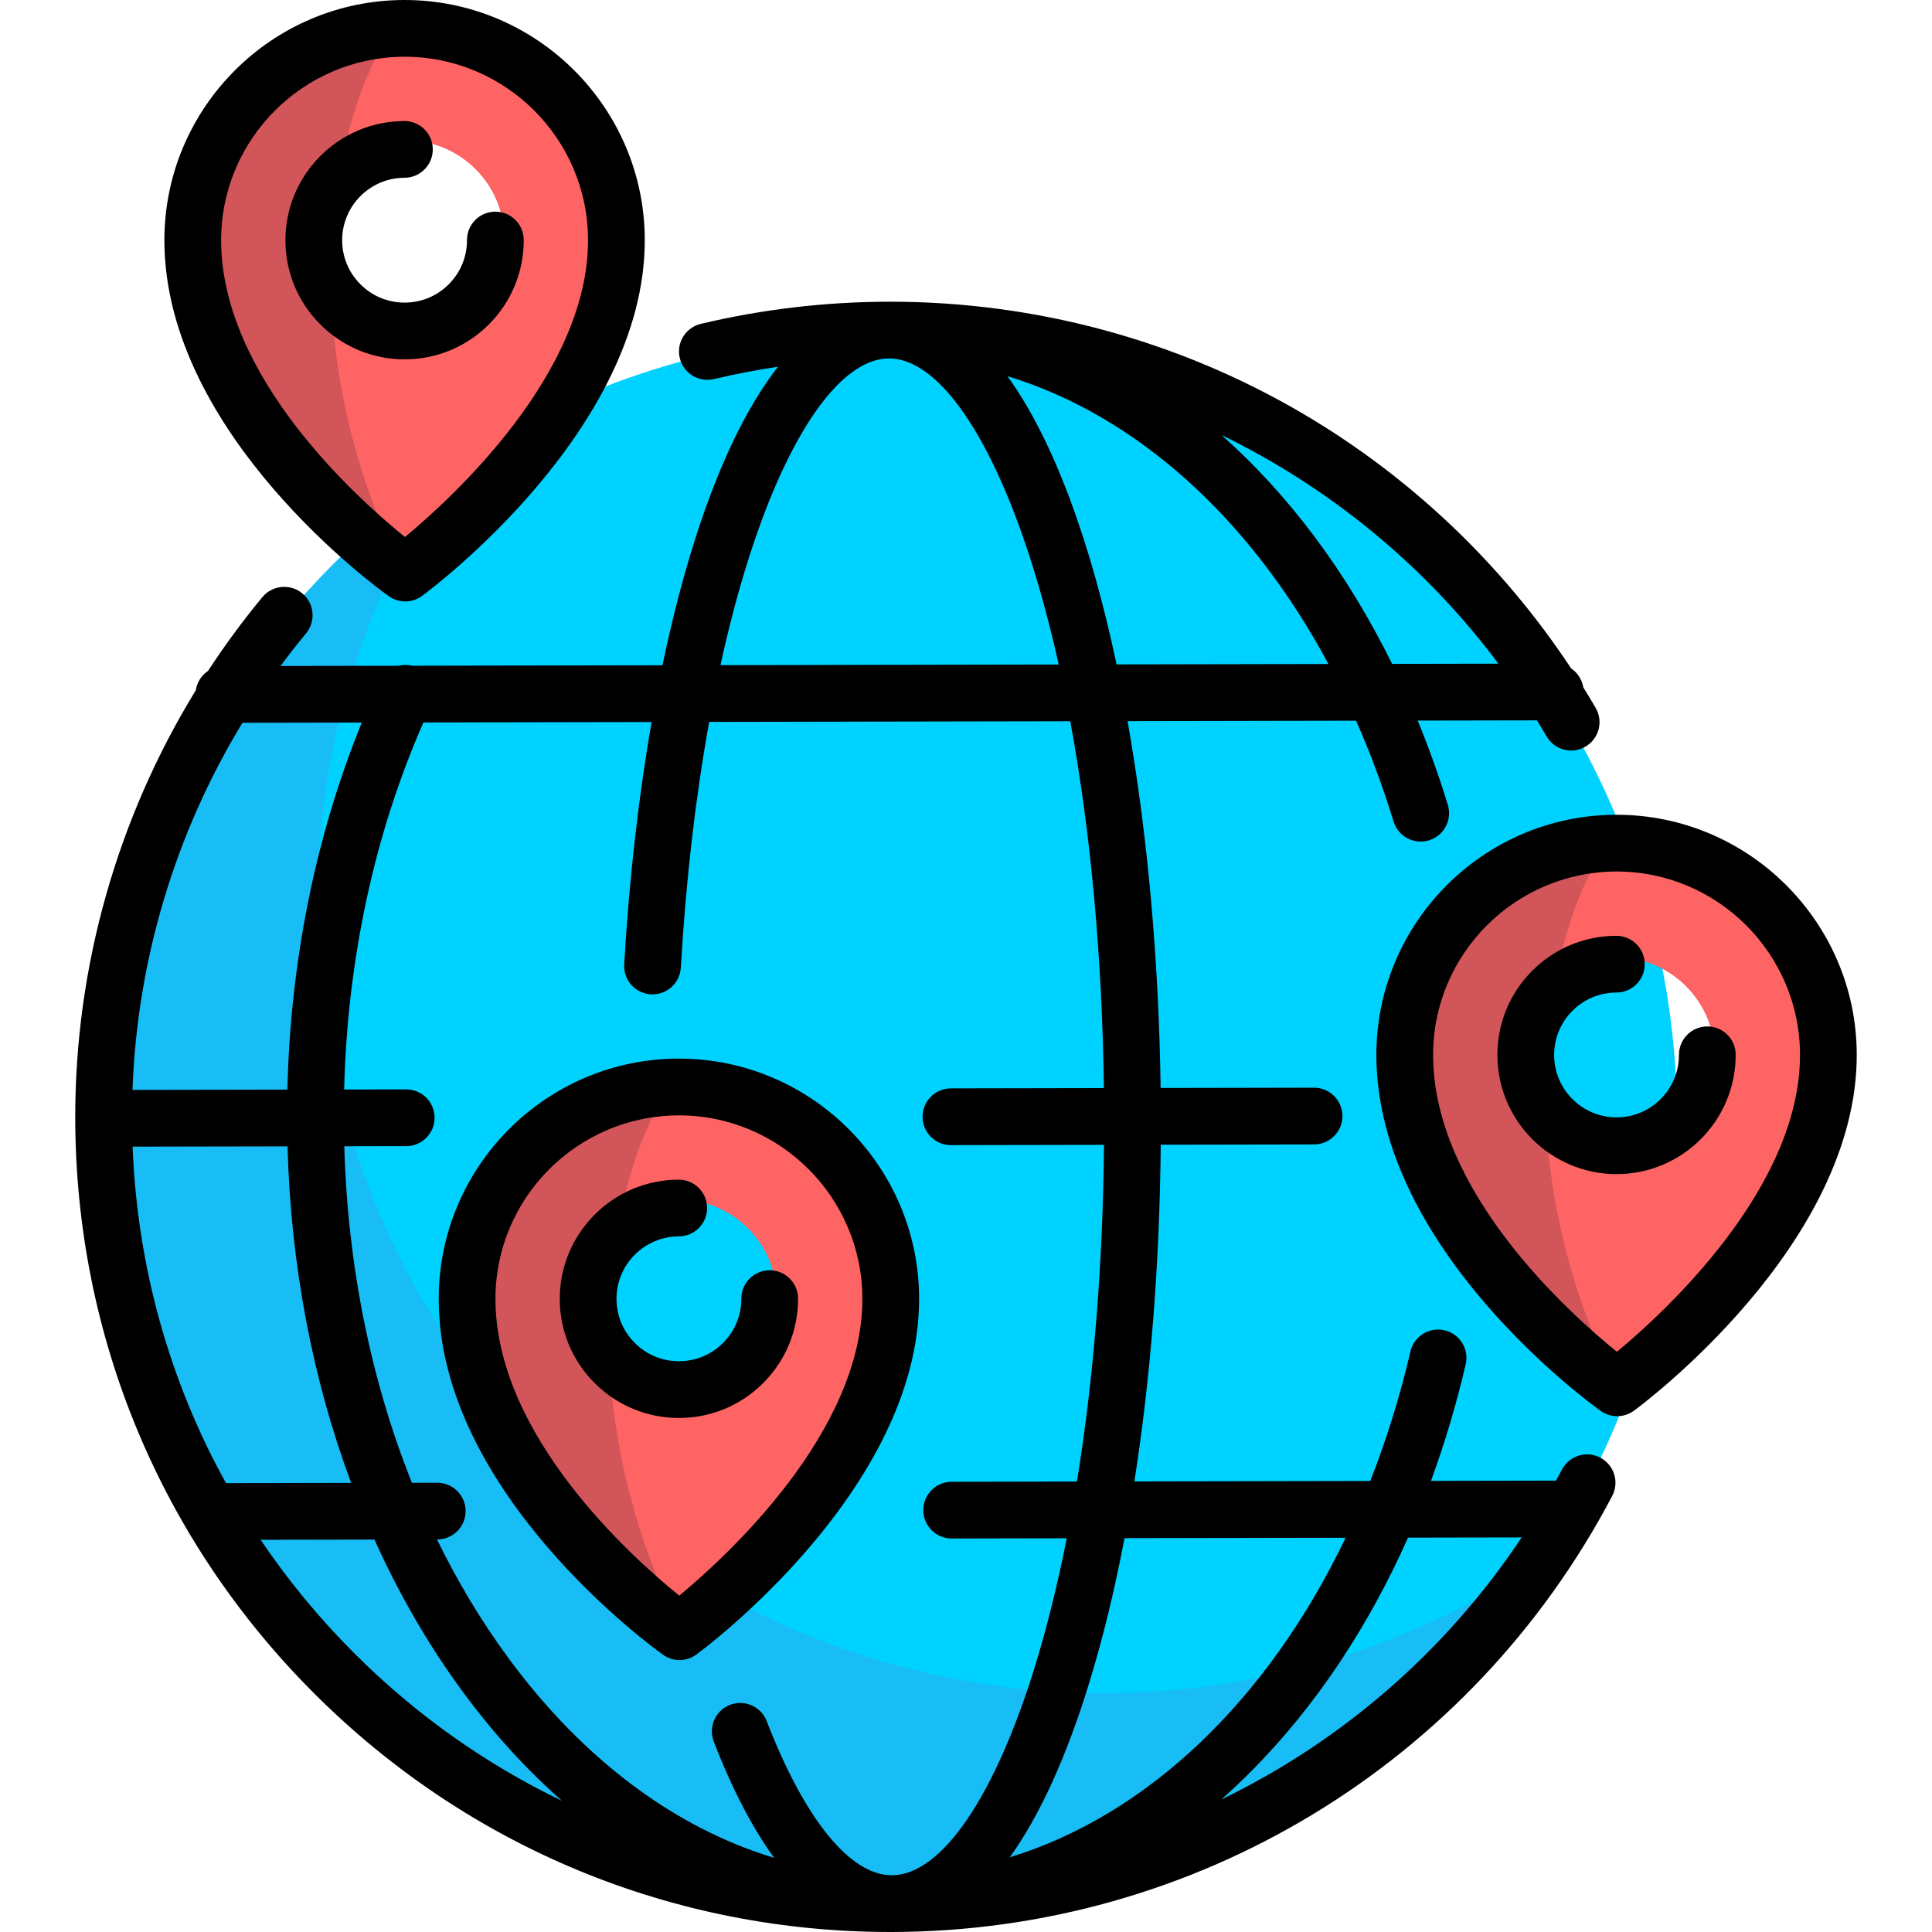 <?xml version="1.0" encoding="iso-8859-1"?>
<!-- Uploaded to: SVG Repo, www.svgrepo.com, Generator: SVG Repo Mixer Tools -->
<svg height="800px" width="800px" version="1.1" id="Layer_1" xmlns="http://www.w3.org/2000/svg" xmlns:xlink="http://www.w3.org/1999/xlink" 
	 viewBox="0 0 512 512" xml:space="preserve">
<circle style="fill:#00D2FF;" cx="235.932" cy="296.789" r="208.505"/>
<path style="fill:#18BDF6;" d="M84.044,240.178c0-43.106,13.083-83.156,35.492-116.398
	c-55.563,37.455-92.107,100.966-92.107,173.013c0,115.154,93.351,208.505,208.505,208.505c72.049,0,135.56-36.545,173.013-92.107
	c-33.243,22.408-73.293,35.492-116.398,35.492C177.395,448.684,84.044,355.333,84.044,240.178z"/>
<path style="fill:#D2555A;" d="M107.112,7.518C76.109,7.576,51.024,32.756,51.082,63.76c0.09,48.117,56.301,88.109,56.301,88.109
	s56.059-41.205,55.971-88.319C163.295,32.546,138.115,7.46,107.112,7.518z M107.624,89.29c-14.394,0-26.063-11.669-26.063-26.063
	s11.669-26.063,26.063-26.063s26.063,11.669,26.063,26.063S122.017,89.29,107.624,89.29z"/>
<path style="fill:#FF6464;" d="M107.112,7.518c-5.246,0-12.721,15.977-16.734,36.174c4.595-4.06,10.63-6.528,17.244-6.528
	c14.394,0,26.063,11.669,26.063,26.063S122.016,89.29,107.623,89.29c-7.929,0-15.026-3.546-19.806-9.132
	c2.257,43.175,19.567,71.71,19.567,71.71s56.059-41.205,55.971-88.319C163.295,32.546,138.115,7.518,107.112,7.518z"/>
<path style="fill:#D2555A;" d="M428.297,223.44c-31.003,0.058-56.089,25.238-56.031,56.241c0.09,48.117,56.301,88.109,56.301,88.109
	s56.059-41.205,55.97-88.319C484.48,248.467,459.3,223.381,428.297,223.44z M428.401,305.815c-14.394,0-26.063-11.669-26.063-26.063
	s11.669-26.063,26.063-26.063s26.063,11.669,26.063,26.063S442.795,305.815,428.401,305.815z"/>
<path style="fill:#FF6464;" d="M428.893,223.616c-5.204,0-12.603,15.718-16.637,35.684c4.441-3.511,10.045-5.612,16.145-5.612
	c14.394,0,26.063,11.669,26.063,26.063s-11.669,26.063-26.063,26.063c-7.338,0-13.962-3.036-18.698-7.916
	c2.604,42.248,19.462,70.067,19.462,70.067s56.059-41.205,55.97-88.319C485.076,248.644,459.896,223.616,428.893,223.616z"/>
<path style="fill:#D2555A;" d="M179.815,288.063c-31.003,0.058-56.089,25.238-56.031,56.241
	c0.09,48.117,56.301,88.109,56.301,88.109s56.059-41.205,55.97-88.319C235.999,313.09,210.819,288.004,179.815,288.063z
	 M179.798,369.971c-14.394,0-26.063-11.669-26.063-26.063c0-14.394,11.669-26.063,26.063-26.063
	c14.394,0,26.063,11.669,26.063,26.063C205.862,358.301,194.192,369.971,179.798,369.971z"/>
<path style="fill:#FF6464;" d="M180.695,287.772c-5.171,0-12.512,15.52-16.564,35.308c4.362-3.286,9.786-5.236,15.667-5.236
	c14.394,0,26.063,11.669,26.063,26.063c0,14.394-11.669,26.063-26.063,26.063c-7.116,0-13.563-2.855-18.265-7.477
	c2.694,42.001,19.434,69.628,19.434,69.628s56.059-41.205,55.97-88.319C236.879,312.799,211.698,287.772,180.695,287.772z"/>
<path d="M424.098,386.295c-3.675-1.935-8.221-0.523-10.155,3.152c-0.517,0.983-1.044,1.961-1.576,2.933l-33.143,0.062
	c3.626-9.886,6.705-20.197,9.204-30.873c0.946-4.043-1.564-8.087-5.607-9.034c-4.045-0.944-8.088,1.566-9.034,5.608
	c-2.82,12.046-6.401,23.515-10.646,34.329l-62.52,0.117c4.307-27.425,6.708-57.743,6.987-89.229l40.644-0.076
	c4.152-0.008,7.512-3.38,7.504-7.532c-0.008-4.148-3.372-7.504-7.518-7.504c-0.005,0-0.01,0-0.015,0l-40.646,0.076
	c-0.442-33.288-3.401-66.944-8.754-97.22l60.557-0.114c3.743,8.464,7.07,17.384,9.935,26.719c0.992,3.236,3.969,5.315,7.184,5.315
	c0.731,0,1.474-0.107,2.208-0.333c3.97-1.218,6.2-5.423,4.982-9.393c-2.367-7.714-5.036-15.166-7.982-22.338l31.601-0.059
	c0.866,1.408,1.733,2.817,2.566,4.251c1.395,2.402,3.917,3.743,6.508,3.742c1.282,0,2.582-0.328,3.77-1.019
	c3.591-2.086,4.81-6.687,2.724-10.277c-1.066-1.834-2.165-3.646-3.284-5.446c-0.343-2.094-1.543-3.898-3.236-5.031
	c-18.219-27.589-42.622-50.808-71.201-67.579c-32.99-19.361-70.735-29.588-109.19-29.588c-0.059,0-0.118,0-0.178,0
	c-0.058,0-0.115,0-0.173,0c-0.018,0-0.037,0-0.055,0c-16.841,0.032-33.608,2.009-49.839,5.875c-4.039,0.962-6.534,5.017-5.572,9.056
	c0.962,4.041,5.017,6.53,9.056,5.572c5.598-1.334,11.266-2.423,16.981-3.271c-13.418,17.179-23.649,45.76-30.63,79.114
	l-66.322,0.124c-1.208-0.298-2.443-0.283-3.605,0.007l-31.272,0.059c2.172-2.938,4.419-5.827,6.758-8.651
	c2.649-3.198,2.204-7.937-0.993-10.587c-3.197-2.649-7.937-2.204-10.586,0.992c-5.185,6.258-9.984,12.79-14.399,19.549
	c-1.712,1.152-2.916,2.991-3.236,5.119c-20.825,33.935-32.036,73.285-31.959,113.469c0.108,57.703,22.68,111.908,63.559,152.633
	C124.283,489.643,178.406,512,235.955,512c0.061,0,0.124,0,0.186,0c0.06,0,0.119,0,0.178,0c0.018,0,0.035,0,0.053,0
	c80.305-0.151,153.445-44.427,190.877-115.55C429.183,392.775,427.772,388.229,424.098,386.295z M356.602,407.521
	c-20.6,43.022-52.455,73.465-88.995,84.682c7.959-11.083,15.088-26.715,21.189-46.679c3.55-11.613,6.629-24.328,9.215-37.894
	L356.602,407.521z M295.905,176.073c-6.803-32.058-16.5-59.205-28.924-76.387c34.047,10.382,64.242,37.494,85.065,76.282
	L295.905,176.073z M397.102,175.883l-28.173,0.053c-12.027-24.385-27.46-44.926-45.239-60.669
	C352.376,129.213,377.676,149.904,397.102,175.883z M201.69,138.356c10.115-27.539,22.47-43.344,33.898-43.366
	c0.008,0,0.016,0,0.023,0c13.156,0,27.458,20.815,38.26,55.691c2.464,7.953,4.697,16.46,6.7,25.422l-89.644,0.168
	C193.99,162.262,197.6,149.491,201.69,138.356z M95.876,191.485c-12.146,29.779-18.908,63.035-19.714,97.274l-41.046,0.077
	c1.231-34.466,11.346-68.019,29.131-97.291L95.876,191.485z M35.146,303.873l41.054-0.077c0.849,31.445,6.633,61.731,16.86,89.184
	l-33.176,0.062C44.876,365.912,36.363,335.543,35.146,303.873z M94.115,438.364c-9.414-9.379-17.78-19.527-25.049-30.302
	l30.17-0.057c6.474,14.377,14.229,27.824,23.204,40.057c8.147,11.105,17.033,20.853,26.503,29.187
	C128.876,467.596,110.354,454.542,94.115,438.364z M236.32,496.964c-11.038,0-23.114-14.888-33.134-40.849
	c-1.496-3.873-5.849-5.804-9.722-4.307c-3.873,1.495-5.802,5.847-4.306,9.721c4.848,12.561,10.213,22.862,15.995,30.815
	c-26.423-7.994-50.792-26.19-70.589-53.175c-7.067-9.633-13.331-20.084-18.752-31.194h0.073c4.152-0.008,7.512-3.38,7.504-7.532
	c-0.008-4.148-3.372-7.504-7.518-7.504c-0.005,0-0.01,0-0.015,0l-6.693,0.013c-10.861-27.14-17.028-57.501-17.924-89.182
	l16.43-0.031c4.152-0.008,7.512-3.38,7.504-7.532c-0.008-4.148-3.372-7.504-7.518-7.504c-0.005,0-0.01,0-0.015,0l-16.437,0.031
	c0.858-34.5,8.073-67.877,21.009-97.276l60.467-0.113c-3.573,20.534-5.999,42.402-7.265,64.219c-0.241,4.145,2.924,7.701,7.07,7.941
	c4.135,0.243,7.701-2.924,7.941-7.07c1.339-23.072,3.9-45.1,7.508-65.119l95.698-0.179c5.391,29.219,8.466,62.441,8.912,97.22
	l-40.552,0.076c-4.152,0.008-7.512,3.38-7.504,7.532c0.008,4.148,3.372,7.504,7.518,7.504c0.005,0,0.01,0,0.015,0l40.552-0.076
	c-0.287,31.636-2.75,61.995-7.168,89.229l-33.217,0.062c-4.152,0.008-7.512,3.38-7.504,7.532c0.008,4.148,3.372,7.504,7.518,7.504
	c0.005,0,0.01,0,0.015,0l30.48-0.057c-2.365,11.947-5.128,23.168-8.277,33.469c-10.678,34.938-24.911,55.81-38.074,55.834
	C236.337,496.964,236.328,496.964,236.32,496.964z M323.636,476.905c2.892-2.562,5.735-5.253,8.522-8.084
	c16.657-16.924,30.485-37.691,40.979-61.331l30.125-0.056C383.128,437.673,355.523,461.469,323.636,476.905z"/>
<path d="M103.025,157.994c1.305,0.929,2.832,1.392,4.359,1.392c1.565,0,3.13-0.487,4.453-1.461
	c2.415-1.775,59.13-44.043,59.036-94.391C170.807,28.502,142.252,0,107.22,0h-0.121c-35.099,0.066-63.6,28.675-63.534,63.774
	C43.66,115.169,100.601,156.27,103.025,157.994z M107.22,15.036c26.757,0,48.566,21.769,48.617,48.526
	c0.066,35.316-35.813,68.215-48.518,78.754c-12.755-10.307-48.65-42.517-48.717-78.57C58.551,36.939,80.319,15.088,107.22,15.036z"
	/>
<path d="M107.277,95.231c8.434-0.016,16.358-3.315,22.311-9.291c5.952-5.975,9.222-13.911,9.206-22.345
	c-0.008-4.148-3.372-7.504-7.518-7.504c-0.005,0-0.01,0-0.015,0c-4.152,0.008-7.512,3.38-7.504,7.532
	c0.008,4.419-1.704,8.576-4.823,11.705c-3.119,3.13-7.268,4.859-11.686,4.866c-4.409,0.005-8.574-1.703-11.704-4.823
	c-3.13-3.118-4.858-7.269-4.866-11.686c-0.016-9.119,7.389-16.553,16.51-16.571c4.153-0.008,7.512-3.38,7.504-7.533
	c-0.008-4.147-3.372-7.503-7.518-7.503c-0.005,0-0.01,0-0.015,0c-17.411,0.033-31.549,14.224-31.516,31.636
	c0.016,8.434,3.315,16.358,9.291,22.311c5.96,5.938,13.872,9.206,22.282,9.206C107.236,95.231,107.257,95.231,107.277,95.231z"/>
<path d="M428.403,215.921h-0.121c-35.099,0.066-63.6,28.674-63.534,63.774c0.097,51.396,57.038,92.495,59.462,94.22
	c1.305,0.929,2.832,1.392,4.359,1.392c1.565,0,3.13-0.487,4.453-1.461c2.415-1.775,59.13-44.043,59.036-94.391
	C491.99,244.423,463.436,215.921,428.403,215.921z M428.502,358.238c-12.755-10.307-48.65-42.517-48.718-78.57
	c-0.05-26.808,21.719-48.659,48.619-48.71c26.757,0,48.567,21.769,48.617,48.526C477.087,314.8,441.208,347.699,428.502,358.238z"/>
<path d="M452.461,272.013c-0.005,0-0.01,0-0.015,0c-4.152,0.008-7.512,3.38-7.504,7.532c0.017,9.12-7.389,16.554-16.509,16.571
	c-0.011,0-0.021,0-0.031,0c-9.105,0-16.523-7.4-16.54-16.509c-0.008-4.419,1.704-8.576,4.823-11.705
	c3.118-3.13,7.268-4.859,11.685-4.866c4.152-0.008,7.512-3.38,7.504-7.532c-0.008-4.148-3.372-7.504-7.518-7.504
	c-0.005,0-0.01,0-0.014,0c-8.434,0.016-16.358,3.315-22.311,9.291c-5.952,5.975-9.222,13.912-9.206,22.345
	c0.033,17.392,14.191,31.518,31.577,31.517c0.019,0,0.04,0,0.059,0c17.411-0.033,31.55-14.224,31.517-31.636
	C459.971,275.369,456.606,272.013,452.461,272.013z"/>
<path d="M179.922,280.544H179.8c-35.099,0.066-63.601,28.676-63.535,63.774c0.097,51.396,57.038,92.495,59.462,94.22
	c1.305,0.929,2.832,1.392,4.359,1.392c1.565,0,3.13-0.487,4.453-1.461c2.415-1.775,59.13-44.043,59.036-94.391
	C243.509,309.046,214.955,280.544,179.922,280.544z M180.02,422.861c-12.755-10.307-48.65-42.517-48.718-78.57
	c-0.05-26.808,21.719-48.659,48.619-48.71c26.757,0,48.566,21.769,48.617,48.526C228.605,379.423,192.726,412.321,180.02,422.861z"
	/>
<path d="M203.979,336.635c-0.005,0-0.01,0-0.015,0c-4.152,0.008-7.512,3.38-7.504,7.532c0.008,4.419-1.704,8.576-4.823,11.705
	c-3.118,3.13-7.268,4.859-11.686,4.866c-0.011,0-0.021,0-0.033,0c-4.406,0-8.55-1.712-11.671-4.823
	c-3.131-3.118-4.859-7.269-4.867-11.686c-0.017-9.12,7.389-16.554,16.509-16.571c4.153-0.008,7.512-3.38,7.504-7.533
	c-0.008-4.147-3.372-7.503-7.518-7.503c-0.005,0-0.01,0-0.015,0c-17.411,0.033-31.55,14.224-31.517,31.636
	c0.016,8.434,3.315,16.358,9.291,22.311c5.96,5.939,13.872,9.207,22.283,9.207c0.021,0,0.042,0,0.062,0
	c8.434-0.016,16.358-3.315,22.311-9.291c5.953-5.975,9.222-13.911,9.207-22.345C211.489,339.992,208.125,336.635,203.979,336.635z"
	/>
</svg>